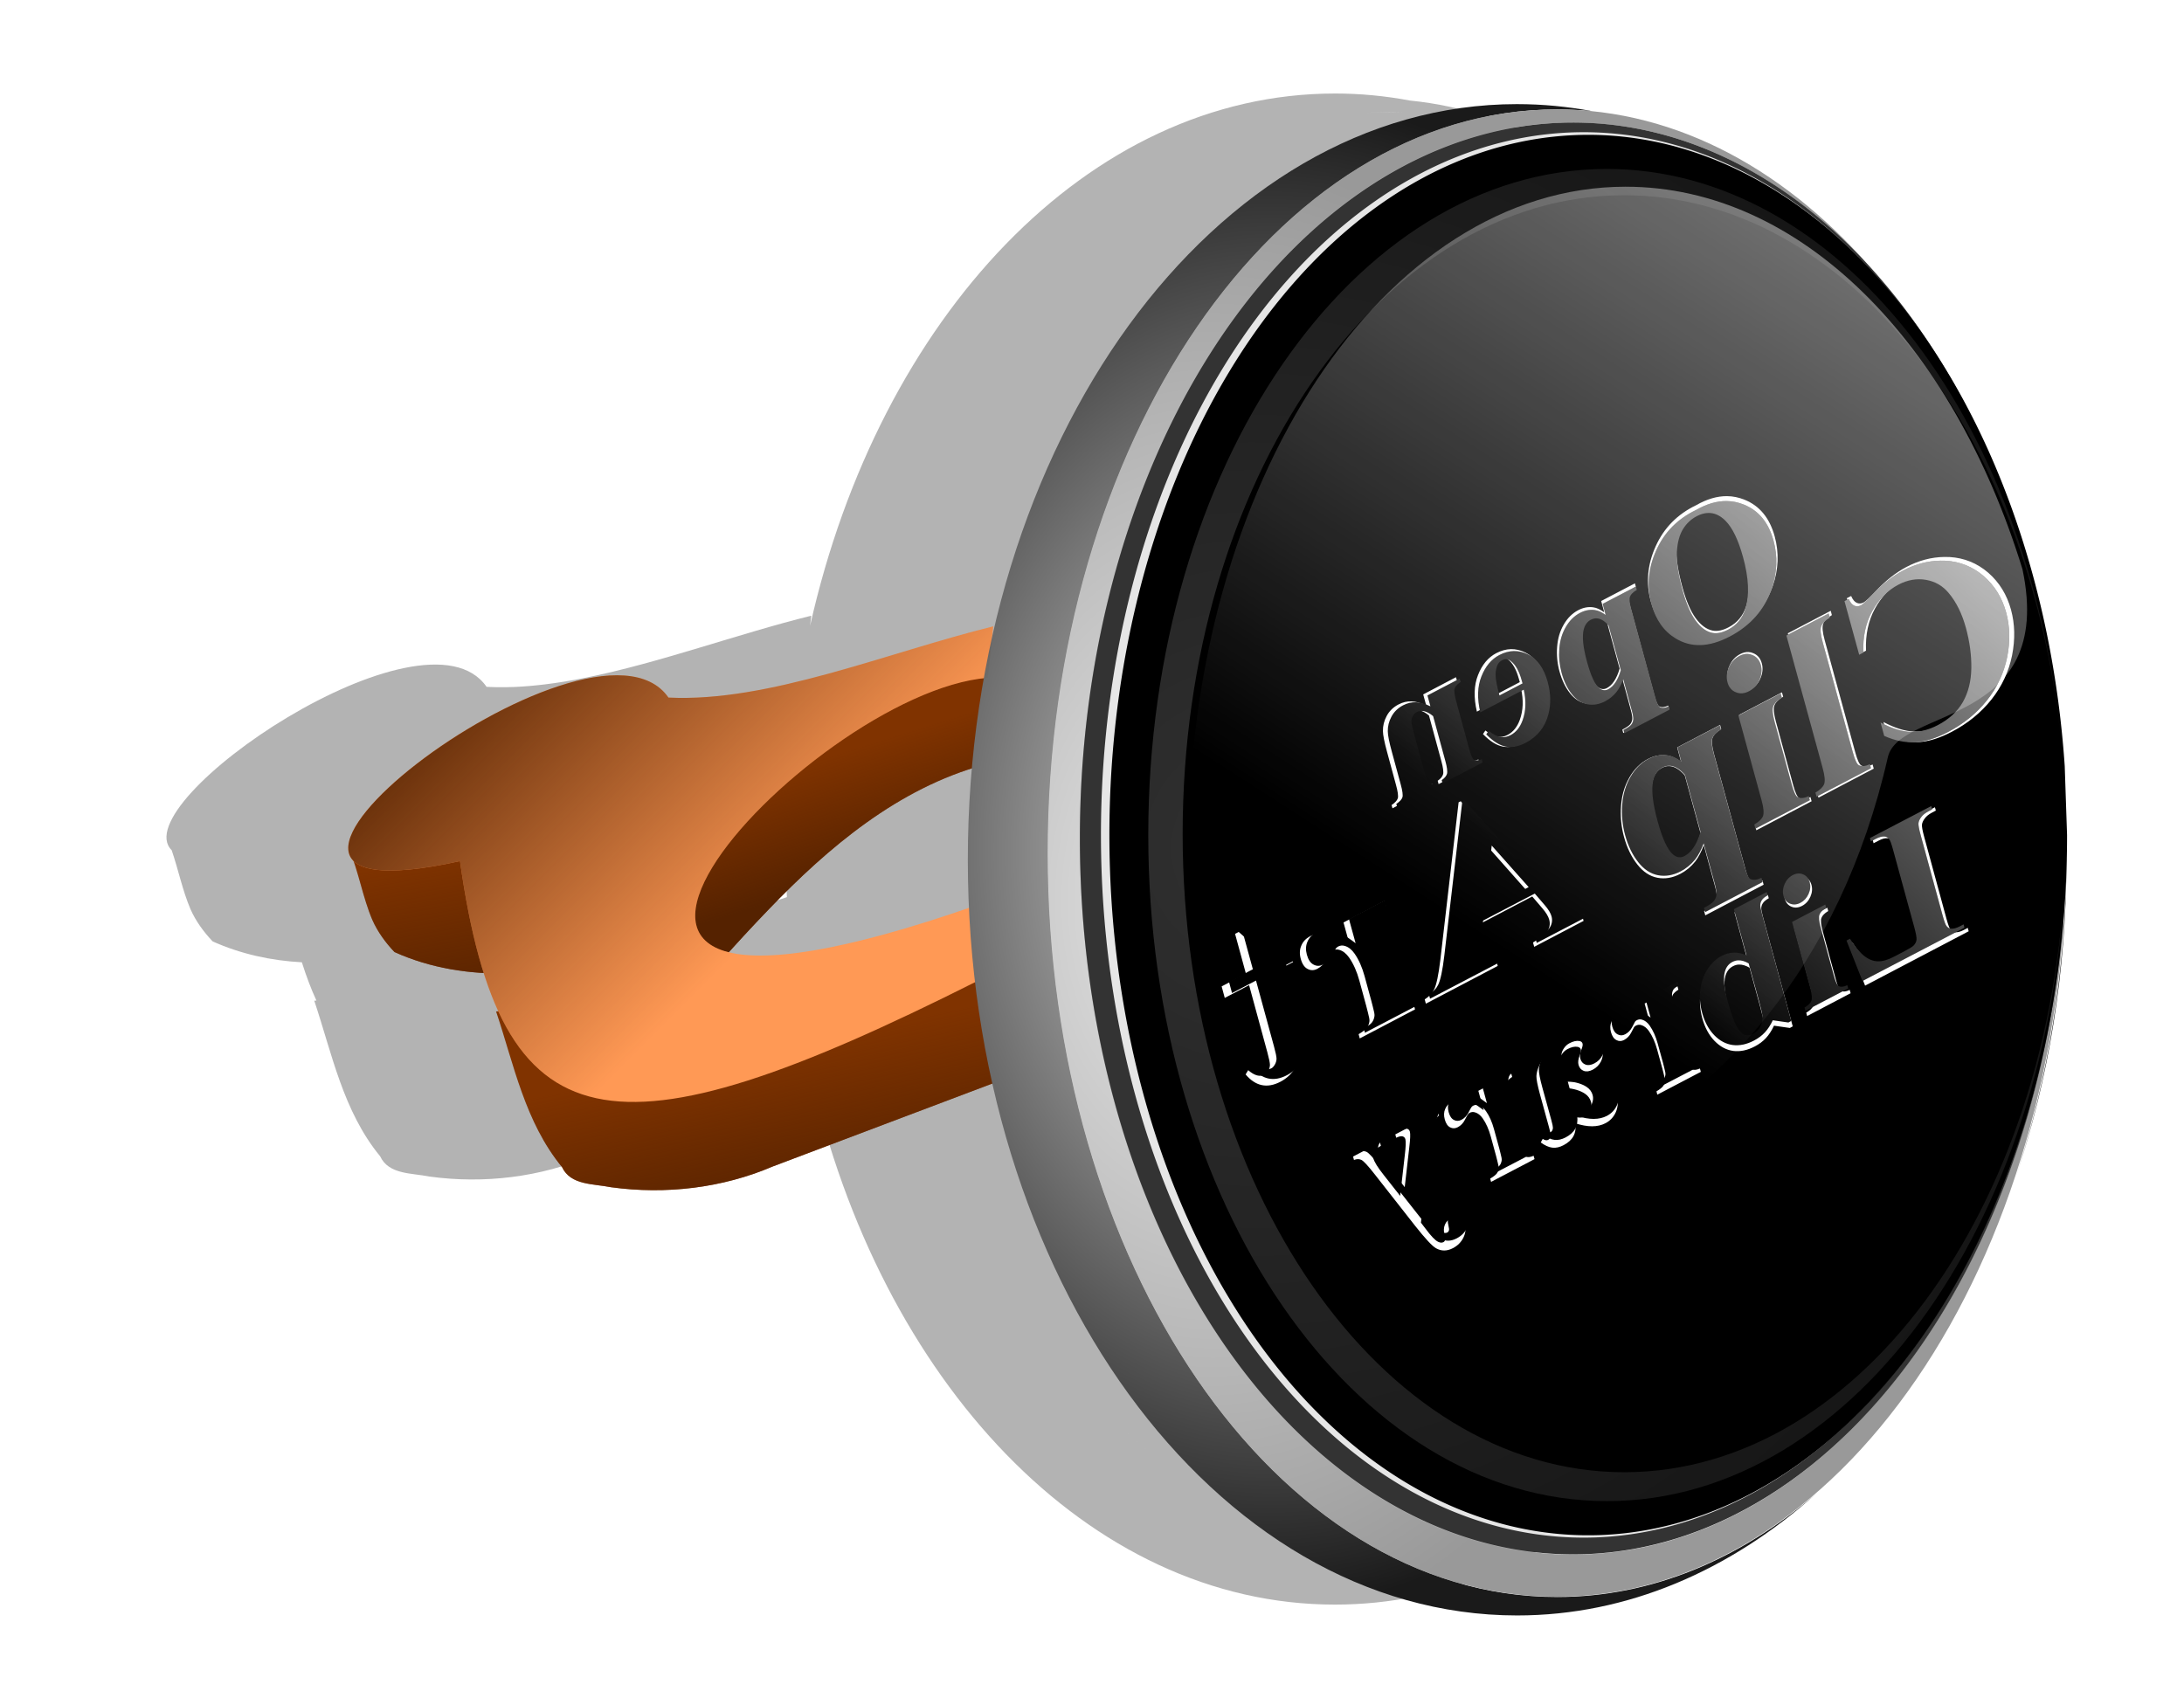 <?xml version="1.0" encoding="UTF-8"?>
<svg version="1.1" viewBox="0 0 900 700" xmlns="http://www.w3.org/2000/svg">
<defs>
<filter id="o">
<feGaussianBlur stdDeviation="2.457"/>
</filter>
<filter id="n">
<feGaussianBlur stdDeviation="2.386"/>
</filter>
<filter id="m">
<feGaussianBlur stdDeviation="0.819"/>
</filter>
<filter id="l">
<feGaussianBlur stdDeviation="3.214"/>
</filter>
<filter id="j">
<feGaussianBlur stdDeviation="12.282"/>
</filter>
<radialGradient id="c" cx="420.03" cy="355.97" r="192.44" gradientTransform="matrix(1 0 0 1.48 0 -164.94)" gradientUnits="userSpaceOnUse">
<stop stop-color="#e8e8e8" offset="0"/>
<stop stop-color="#999" offset="1"/>
</radialGradient>
<radialGradient id="b" cx="630.47" cy="320.52" r="103.42" gradientTransform="matrix(5.451 -.48 .502 5.695 -3161.7 -1180.8)" gradientUnits="userSpaceOnUse">
<stop stop-color="#fff" offset="0"/>
<stop stop-color="#fff" stop-opacity="0" offset="1"/>
</radialGradient>
<linearGradient id="i" x1="875.71" x2="554.29" y1="-102.86" y2="405.71" gradientUnits="userSpaceOnUse">
<stop stop-color="#fff" offset="0"/>
<stop stop-color="#fff" stop-opacity="0" offset="1"/>
</linearGradient>
<linearGradient id="h" x1="177.79" x2="291.93" y1="216.14" y2="329.27" gradientTransform="matrix(1.09 0 0 1.076 41.962 -17.925)" gradientUnits="userSpaceOnUse">
<stop stop-color="#520" offset="0"/>
<stop stop-color="#520" stop-opacity="0" offset="1"/>
</linearGradient>
<radialGradient id="a" cx="442.02" cy="343.89" r="207.59" gradientTransform="matrix(1.09 0 0 1.5 41.962 -164.64)" gradientUnits="userSpaceOnUse">
<stop stop-color="#ddd" offset="0"/>
<stop stop-color="#1a1a1a" offset="1"/>
</radialGradient>
<linearGradient id="g" x1="124.25" x2="114.15" y1="405.04" y2="346.45" gradientTransform="matrix(1.09 0 0 1.076 41.962 -17.925)" gradientUnits="userSpaceOnUse">
<stop stop-color="#520" offset="0"/>
<stop stop-color="#520" stop-opacity="0" offset="1"/>
</linearGradient>
<linearGradient id="f" x1="251.53" x2="238.4" y1="482.82" y2="421.2" gradientTransform="matrix(1.09 0 0 1.076 41.962 -17.925)" gradientUnits="userSpaceOnUse">
<stop stop-color="#520" offset="0"/>
<stop stop-color="#520" stop-opacity="0" offset="1"/>
</linearGradient>
<linearGradient id="e" x1="283.85" x2="269.71" y1="352.51" y2="308.06" gradientTransform="matrix(1.09 0 0 1.076 41.962 -17.925)" gradientUnits="userSpaceOnUse">
<stop stop-color="#520" offset="0"/>
<stop stop-color="#520" stop-opacity="0" offset="1"/>
</linearGradient>
<filter id="k">
<feGaussianBlur stdDeviation="1.879"/>
</filter>
<linearGradient id="d" x1="887.92" x2="644.48" y1="95.929" y2="372.71" gradientUnits="userSpaceOnUse">
<stop stop-color="#fff" offset="0"/>
<stop stop-color="#fff" stop-opacity="0" offset="1"/>
</linearGradient>
</defs>
<path transform="matrix(1.09 0 0 1.076 41.962 -17.925)" d="m466.19 52.481c-93.282 0-172.23 85.777-198.41 203.84l0.406-3.812c-27.68 6.913-57.409 18.107-85.594 23.812-1.281 0.259-2.569 0.514-3.844 0.75-2.549 0.471-5.076 0.884-7.594 1.25-1.259 0.183-2.5 0.346-3.75 0.5-3.751 0.462-7.465 0.802-11.125 0.969-1.22 0.056-2.448 0.075-3.656 0.094-2.417 0.038-4.789-6e-3 -7.156-0.125-23.379-34.244-137.32 44.305-119.06 62.562 2.548 7.49 4.049 15.318 7.125 22.625 2.009 4.576 4.959 8.684 8.375 12.312 10.591 4.828 22.115 7.377 33.719 8 1.663 5.322 3.485 10.22 5.5 14.656l-0.812 0.062c6.737 20.369 10.875 42.281 24.906 59.594 3.257 7.047 11.837 6.361 18.562 7.75 20.602 2.876 42.047 0.299 61.031-7.938l83.031-31.781c26.208 117.98 105.1 203.69 198.34 203.69 41.67 0 80.454-17.127 112.97-46.594 32.638-28.582 59.11-71.011 75.656-121.84 12.167-36.812 18.969-77.778 18.969-120.97l-0.031-0.5c3e-3 -0.676 0.031-1.354 0.031-2.031l-0.031-1.156c-4e-3 0.396-0.026 0.792-0.031 1.188 0.032-1.853 0.056-3.7 0.062-5.562v-0.281c9.4e-4 -0.356 0-0.706 0-1.062l-0.906-26.406c-2e-3 -0.031 2e-3 -0.062 0-0.094-0.141-2.111-0.295-4.217-0.469-6.312-3e-3 -0.042 3e-3 -0.083 0-0.125-0.173-2.083-0.357-4.152-0.562-6.219-5e-3 -0.053-0.026-0.103-0.031-0.156-0.205-2.056-0.421-4.116-0.656-6.156-7e-3 -0.063-0.024-0.124-0.031-0.188-0.235-2.029-0.484-4.051-0.75-6.062-0.01-0.073-0.022-0.146-0.031-0.219-0.267-2.011-0.547-4.007-0.844-6-0.011-0.073-0.02-0.146-0.031-0.219-0.02-0.136-0.042-0.27-0.062-0.406-0.601-3.999-1.25-7.949-1.969-11.875-0.354-1.932-0.712-3.837-1.094-5.75-0.019-0.094-0.044-0.187-0.062-0.281-0.222-1.108-0.457-2.211-0.688-3.312-0.188-0.895-0.369-1.796-0.562-2.688-0.407-1.87-0.817-3.743-1.25-5.594-0.027-0.116-0.067-0.228-0.094-0.344-0.435-1.849-0.883-3.671-1.344-5.5-0.029-0.115-0.065-0.228-0.094-0.344-0.277-1.097-0.557-2.192-0.844-3.281-0.222-0.843-0.429-1.693-0.656-2.531-0.483-1.783-0.992-3.549-1.5-5.312-1.133-3.933-2.341-7.826-3.594-11.656-1.158-3.539-2.336-7.021-3.594-10.469-0.717-1.966-1.47-3.908-2.219-5.844-0.62-1.605-1.233-3.198-1.875-4.781-0.069-0.169-0.15-0.331-0.219-0.5-0.598-1.467-1.197-2.927-1.812-4.375-0.119-0.28-0.224-0.564-0.344-0.844-0.657-1.533-1.354-3.051-2.031-4.562-0.084-0.188-0.165-0.375-0.25-0.562-0.218-0.484-0.436-0.956-0.656-1.438-0.029-0.064-0.065-0.123-0.094-0.188-0.435-0.95-0.839-1.903-1.281-2.844-0.09-0.19-0.191-0.373-0.281-0.562-0.064-0.135-0.123-0.271-0.188-0.406-10.58-22.533-23.375-42.601-37.906-59.5-30.066-36.294-67.59-59.311-108.41-63.406-9.271-1.768-18.715-2.688-28.312-2.688zm21.219 7.062c1.494 0 2.983 0.042 4.469 0.094 2.859 0.099 5.704 0.306 8.531 0.594-2.831-0.289-5.669-0.494-8.531-0.594-1.49-0.052-2.971-0.062-4.469-0.062-3.217 0-6.417 0.107-9.594 0.344 3.177-0.237 6.377-0.375 9.594-0.375zm14.094 0.812c1.044 0.115 2.085 0.234 3.125 0.375-1.039-0.141-2.082-0.26-3.125-0.375zm4.406 0.562c1.005 0.146 2 0.299 3 0.469-0.998-0.169-1.998-0.323-3-0.469zm-42.25 0.844c-4.664 0.872-9.263 2.005-13.812 3.375 4.55-1.37 9.149-2.502 13.812-3.375zm-22.844 6.438c-2.978 1.127-5.926 2.352-8.844 3.688 2.918-1.336 5.866-2.56 8.844-3.688zm99.188 2.469c1 0.433 2.007 0.856 3 1.312-0.991-0.456-2.002-0.881-3-1.312zm11.969 5.844c1.135 0.617 2.282 1.226 3.406 1.875-1.13-0.652-2.266-1.255-3.406-1.875zm3.531 1.969c1.308 0.757 2.612 1.545 3.906 2.344-1.295-0.799-2.597-1.587-3.906-2.344zm16.875 11.25c0.781 0.59 1.569 1.176 2.344 1.781-0.775-0.606-1.562-1.191-2.344-1.781zm10.438 8.5c0.9 0.791 1.797 1.594 2.688 2.406-0.893-0.815-1.785-1.613-2.688-2.406zm-322.72 208.69c-0.991 11.469-1.5 23.128-1.5 34.969 0 6.18 0.132 12.322 0.406 18.406-47.703 16.682-76.124 20.681-90.75 17 4.946-5.511 9.921-10.984 15.031-16.344 21.593-22.774 46.507-44.278 76.812-54.031zm413.56 35.875c-0.029 1.313-0.053 2.63-0.094 3.938 0.041-1.31 0.065-2.623 0.094-3.938zm-2.188 34.031c-0.198 1.852-0.402 3.692-0.625 5.531 0.223-1.836 0.427-3.683 0.625-5.531zm-1.625 13.25c-0.225 1.587-0.475 3.173-0.719 4.75 0.244-1.582 0.493-3.158 0.719-4.75zm-1.031 6.781c-0.233 1.46-0.47 2.924-0.719 4.375 0.25-1.456 0.485-2.91 0.719-4.375zm-4.062 28.875c-0.253 1.181-0.518 2.357-0.781 3.531 0.263-1.173 0.528-2.351 0.781-3.531zm-15.844 44.938c-0.599 1.529-1.194 3.052-1.812 4.562 0.617-1.506 1.215-3.038 1.812-4.562zm-2.312 5.812c-0.669 1.614-1.34 3.221-2.031 4.812 0.693-1.596 1.36-3.194 2.031-4.812zm-5 11.406c-0.728 1.576-1.469 3.135-2.219 4.688-0.648 1.34-1.305 2.678-1.969 4 0.664-1.324 1.32-2.658 1.969-4 0.751-1.554 1.49-3.11 2.219-4.688zm-10.656 20.844c-0.746 1.325-1.518 2.634-2.281 3.938 0.762-1.302 1.536-2.614 2.281-3.938zm-35.656 48.75c-1.218 1.274-2.448 2.518-3.688 3.75-1.237 1.23-2.492 2.438-3.75 3.625-1.261 1.19-2.531 2.354-3.812 3.5-1.283 1.147-2.572 2.273-3.875 3.375-1.303 1.103-2.615 2.193-3.938 3.25-1.099 0.879-2.2 1.747-3.312 2.594 1.117-0.85 2.209-1.711 3.312-2.594 1.32-1.056 2.637-2.149 3.938-3.25s2.594-2.23 3.875-3.375 2.552-2.311 3.812-3.5 2.511-2.393 3.75-3.625 2.47-2.475 3.688-3.75zm-212.09 3.75c4.958 4.929 10.093 9.528 15.375 13.75-5.287-4.226-10.412-8.816-15.375-13.75zm185 19.812c-0.827 0.586-1.666 1.15-2.5 1.719 0.836-0.571 1.671-1.131 2.5-1.719zm-157.5 2.812c4.128 2.747 8.343 5.287 12.625 7.594-4.282-2.307-8.497-4.847-12.625-7.594zm145.03 5.188c-1.413 0.82-2.82 1.636-4.25 2.406 1.427-0.769 2.839-1.588 4.25-2.406zm-128.09 4.625c2.887 1.438 5.802 2.768 8.75 4-2.948-1.232-5.863-2.563-8.75-4zm119.53 0c-1.44 0.717-2.888 1.396-4.344 2.062-1.458 0.667-2.933 1.322-4.406 1.938-1.05 0.439-2.099 0.869-3.156 1.281 1.058-0.412 2.106-0.842 3.156-1.281 1.474-0.616 2.947-1.27 4.406-1.938 1.459-0.668 2.9-1.344 4.344-2.062zm-106.34 5.781c2.978 1.127 5.998 2.149 9.031 3.062-3.033-0.913-6.054-1.935-9.031-3.062zm88.688 1.594c-0.839 0.285-1.688 0.544-2.531 0.812 0.843-0.268 1.692-0.528 2.531-0.812zm-9.125 2.75c-1.302 0.342-2.626 0.667-3.938 0.969 1.321-0.304 2.626-0.624 3.938-0.969zm-52.031 2.875c3.133 0.468 6.292 0.826 9.469 1.062-3.177-0.237-6.336-0.594-9.469-1.062zm41.438 14.469c-1.175 0.258-2.349 0.492-3.531 0.719 1.176-0.225 2.362-0.462 3.531-0.719zm-9.781 1.75c-0.992 0.142-1.973 0.287-2.969 0.406 0.997-0.119 1.976-0.265 2.969-0.406zm-4.594 0.594c-1.357 0.145-2.729 0.272-4.094 0.375 1.369-0.103 2.733-0.23 4.094-0.375zm-4.156 0.375c-1.643 0.124-3.284 0.219-4.938 0.281-1.653 0.062-3.305 0.094-4.969 0.094 1.661 0 3.318-0.032 4.969-0.094 1.651-0.062 3.298-0.158 4.938-0.281z" fill="#b3b3b3" filter="url(#j)"/>
<path d="m401.59 271.74c2.287 3.959 5.263 7.762 7.118 11.82-1.088 10.554-2.175 21.109-3.263 31.663-35.309 9.668-64.01 33.901-88.726 59.628-6.922 7.166-13.643 14.516-20.32 21.904l-47.914-43.483c46.996-27.539 93.993-55.079 140.99-82.618 4.039 0.362 8.078 0.725 12.116 1.087z" fill="#803300"/>
<path d="m143.85 350.01c4.021 9.447 5.566 19.708 9.591 29.144 2.191 4.925 5.409 9.347 9.134 13.253 14.775 6.647 31.192 9.287 47.363 8.697-7.71-25.546-15.421-51.093-23.131-76.639-14.319 8.515-28.638 17.031-42.958 25.546z" fill="#803300"/>
<path d="m204.43 416.87c7.346 21.921 11.857 45.506 27.156 64.138 3.551 7.583 12.905 6.824 20.238 8.319 22.465 3.095 45.847 0.331 66.547-8.533l103.05-38.921c-8.803-6.811-7.904-18.801-8.744-28.488-1.338-4.615 2.442-15.697-5.826-12.978-67.474 5.488-134.95 10.975-202.42 16.463z" fill="#803300"/>
<path d="m401.59 271.74c2.287 3.959 5.263 7.762 7.118 11.82-1.088 10.554-2.175 21.109-3.263 31.663-35.309 9.668-64.01 33.901-88.726 59.628-6.922 7.166-13.643 14.516-20.32 21.904l-47.914-43.483c46.996-27.539 93.993-55.079 140.99-82.618 4.039 0.362 8.078 0.725 12.116 1.087z" fill="url(#e)"/>
<path d="m204.43 416.87c7.346 21.921 11.857 45.506 27.156 64.138 3.551 7.583 12.905 6.824 20.238 8.319 22.465 3.095 45.847 0.331 66.547-8.533l103.05-38.921c-8.803-6.811-7.904-18.801-8.744-28.488-1.338-4.615 2.442-15.697-5.826-12.978-67.474 5.488-134.95 10.975-202.42 16.463z" fill="url(#f)"/>
<path d="m143.85 350.01c4.021 9.447 5.566 19.708 9.591 29.144 2.191 4.925 5.409 9.347 9.134 13.253 14.775 6.647 31.192 9.287 47.363 8.697-7.71-25.546-15.421-51.093-23.131-76.639-14.319 8.515-28.638 17.031-42.958 25.546z" fill="url(#g)"/>
<path d="m275.47 287.51c-31.718-45.851-216.28 96.193-85.915 67.399 16.682 118.57 61.989 125.54 213.14 49.462l-1.101-30.982c-220.95 77.069-69.074-88.089 5.507-94.033l2.2-21.2c-43.902 10.821-92.534 31.396-133.83 29.351z" fill="#f95"/>
<path d="m625.19 42.912c-125.01 0-226.36 139.44-226.36 311.45s101.35 311.45 226.36 311.45c45.437 0 87.728-18.432 123.18-50.142-31.256 27.01-67.71 42.542-106.66 42.542-115.89 0-209.83-137.26-209.83-306.57s93.948-306.54 209.83-306.54c4.816 0 9.605 0.237 14.346 0.706-10.109-1.903-20.407-2.892-30.872-2.892zm226.33 310.91c-0.224 46.812-7.592 91.129-20.65 130.72 13.267-39.615 20.684-83.701 20.684-130.18l-0.034-0.538zm-20.65 130.72c-0.673 2.041-1.376 4.071-2.079 6.087 0.713-2.014 1.396-4.049 2.079-6.087z" fill="url(#a)"/>
<path transform="matrix(1.09 0 0 1.076 41.962 -17.925)" d="m550.03 58.562c-106.28 0-192.44 127.52-192.44 284.84 0 157.33 86.159 284.88 192.44 284.88s192.44-127.55 192.44-284.88l-0.03-1.15c-1.594 149.44-84.409 269.88-186.34 269.88-102.93 0-186.38-122.78-186.38-274.25s83.444-274.28 186.38-274.28c43.422 0 83.624 21.961 115.5 59.031-33.28-40.167-75.68-64.068-121.57-64.068z" fill="url(#c)" filter="url(#n)"/>
<path transform="matrix(2.032 0 0 1.141 -683.91 -20.916)" d="m755.59 321.19a100.01 258.6 0 1 1-0.486-25.452" fill="#333" filter="url(#o)"/>
<path transform="matrix(1.989 0 0 1.12 -651.34 -15.629)" d="m755.59 321.19a100.01 258.6 0 1 1-0.486-25.452" fill="#e6e6e6" filter="url(#m)"/>
<path transform="matrix(1.973 0 0 1.116 -638.97 -14.284)" d="m755.59 321.19a100.01 258.6 0 1 1-0.486-25.452"/>
<path d="m275.47 287.51c-31.718-45.851-216.28 96.193-85.915 67.399 16.682 118.57 61.989 125.54 213.14 49.462l-1.101-30.982c-220.95 77.069-69.074-88.089 5.507-94.033l2.2-21.2c-43.902 10.821-92.534 31.396-133.83 29.351z" fill="url(#h)"/>
<path transform="matrix(1.09 0 0 1.076 41.962 -17.925)" d="m569.03 81.375c-95.775 0-173.41 114.25-173.41 255.16s77.632 255.12 173.41 255.12c94.456 0 171.28-111.12 173.38-249.34-2.29 132.14-76.1 238.27-166.85 238.27-92.18 0-166.94-109.52-166.94-244.59s74.754-244.56 166.94-244.56c83.139 0 153.15 89.514 165.12 208.88-12.13-125.05-85.03-218.94-171.65-218.94z" fill="url(#b)" filter="url(#l)" opacity=".434"/>
<path d="m711.71 204.49c-4.086-0.042-8.337 1.204-12.719 3.719-7.742 3.719-13.288 9.348-16.688 16.906-3.423 7.571-4.099 15.16-2.031 22.75 1.767 6.484 5.088 11.26 10 14.312 6.509 4.053 14.089 3.81 22.719-0.719 8.653-4.542 14.501-11.191 17.531-19.906 2.393-6.887 2.655-13.708 0.812-20.469-2.068-7.59-6.214-12.617-12.438-15.125-2.345-0.945-4.736-1.444-7.188-1.469zm-7.688 5c2.56-0.064 4.941 1.018 7.188 3.25 2.936 2.941 5.407 8.067 7.406 15.406 2.377 8.721 2.716 15.939 0.969 21.625-1.215 3.97-3.633 6.883-7.25 8.781-2.435 1.278-4.651 1.744-6.625 1.344-2.519-0.517-4.851-2.246-6.969-5.156-2.124-2.936-3.952-7.226-5.5-12.906-1.842-6.761-2.615-12.131-2.344-16.094 0.264-3.988 1.126-7.15 2.594-9.5 1.444-2.338 3.362-4.153 5.75-5.406 1.649-0.865 3.245-1.305 4.781-1.344zm97.156 20.062c-5.265 0.076-10.455 1.444-15.562 4.125-4.303 2.258-8.568 5.631-12.812 10.125-2.454 2.604-4.06 4.105-4.812 4.5-0.963 0.505-1.889 0.56-2.781 0.188-0.931-0.389-1.72-1.323-2.375-2.844l-1.781 0.906 6.156 22.562 1.75-0.938c-0.28-6.581 0.962-12.376 3.719-17.406 2.757-5.03 6.426-8.756 11-11.156 3.822-2.006 7.643-2.661 11.469-2 3.826 0.661 6.997 2.499 9.5 5.5 3.212 3.835 5.606 8.707 7.219 14.625 1.586 5.822 2.358 11.475 2.281 17-0.085 5.493-1.285 10.27-3.562 14.281-2.286 3.979-5.774 7.193-10.469 9.656-3.852 2.021-7.603 2.961-11.281 2.844-3.708-0.102-7.943-1.419-12.688-3.938l1.531 5.625c4.468 2.006 8.798 2.887 13 2.656 4.163-0.247 8.723-1.675 13.688-4.281 6.53-3.427 11.985-7.861 16.312-13.312 4.297-5.436 7.121-11.489 8.469-18.156 1.317-6.651 1.166-12.927-0.438-18.812-1.691-6.206-4.819-11.279-9.375-15.25-4.586-3.955-9.894-6.114-15.906-6.469-0.755-0.042-1.498-0.042-2.25-0.031zm-127.44 10.875-13.906 7.281 1.25 4.656c-1.652-1.202-3.169-1.891-4.594-2.062-2.048-0.275-4.092 0.12-6.125 1.188-2.435 1.278-4.428 3.261-5.969 5.938-1.564 2.688-2.466 5.751-2.719 9.188-0.26 3.411 0.065 6.776 0.969 10.094 0.973 3.569 2.386 6.543 4.281 8.938 1.865 2.382 4.05 3.803 6.531 4.281 2.451 0.466 4.931 0.034 7.438-1.281 1.821-0.955 3.399-2.252 4.75-3.938 1.004-1.274 1.944-3.047 2.812-5.312l3.562 13.125c0.493 1.81 0.707 3.085 0.625 3.875-0.106 0.802-0.39 1.526-0.875 2.125-0.485 0.599-1.564 1.319-3.219 2.188l0.375 1.406 18.906-9.938-0.375-1.375c-1.48 0.719-2.69 0.832-3.625 0.375-0.63-0.33-1.28-1.681-1.938-4.094l-10.125-37.219c-0.678-2.488-0.859-4.223-0.5-5.188 0.352-0.989 1.311-1.924 2.844-2.844l-0.375-1.406zm80.688 11.312-17.688 9.281 15.188 55.75c0.863 3.167 1.073 5.397 0.625 6.656-0.457 1.227-1.675 2.439-3.656 3.625l0.469 1.719 22.781-11.969-0.469-1.719c-1.883 0.915-3.426 1.051-4.625 0.438-0.802-0.42-1.637-2.208-2.5-5.375l-12.656-46.438c-0.854-3.135-1.05-5.335-0.594-6.562 0.448-1.259 1.643-2.455 3.594-3.625l-0.469-1.781zm-97.719 2.062c1.819-0.168 3.691 0.822 5.594 2.969l5.125 18.812c-1.198 4.133-2.964 6.815-5.281 8.031-1.277 0.67-2.532 0.498-3.75-0.5-1.805-1.466-3.509-5.162-5.125-11.094-1.657-6.082-2.113-10.587-1.375-13.531 0.494-1.954 1.487-3.331 3-4.125 0.597-0.313 1.206-0.506 1.812-0.562zm-34.094 13.75c-1.994 0.048-4.022 0.602-6.031 1.656-3.357 1.762-5.842 4.769-7.5 9-1.688 4.218-1.848 9.239-0.469 15.094l18.188-9.531c1.061 4.787 0.888 9.075-0.5 12.906-1.063 2.942-2.738 5.015-5.031 6.219-1.419 0.745-2.803 1.003-4.188 0.781-1.391-0.247-3.049-1.102-4.969-2.594l-1 1.469c2.858 2.953 5.598 4.664 8.219 5.156 2.614 0.467 5.358-0.061 8.219-1.562 4.918-2.581 8.097-6.526 9.531-11.875 1.15-4.309 1.058-8.887-0.25-13.688-1.603-5.881-4.357-9.751-8.281-11.656-1.977-0.959-3.944-1.423-5.938-1.375zm97.938 1.188c-1.137-0.06-2.296 0.243-3.5 0.875-1.956 1.027-3.422 2.63-4.375 4.812-0.962 2.15-1.152 4.234-0.594 6.281 0.558 2.047 1.724 3.443 3.5 4.156 1.746 0.729 3.574 0.573 5.5-0.438 1.926-1.011 3.351-2.569 4.312-4.719 0.962-2.15 1.183-4.265 0.625-6.312-0.558-2.047-1.722-3.427-3.469-4.156-0.658-0.285-1.318-0.464-2-0.5zm-101.41 2.219c0.745-0.048 1.482 0.205 2.188 0.75 2.005 1.505 3.532 4.229 4.594 8.125l0.375 1.312-9.656 5.062c-1.103-4.046-1.64-6.956-1.625-8.688-9e-3 -1.719 0.306-3.199 0.969-4.438 0.373-0.713 0.985-1.284 1.812-1.719 0.461-0.242 0.897-0.378 1.344-0.406zm-19.156 8.156-13.5 7.094 1.25 4.562c-2.236-1.067-4.262-1.627-6.062-1.688-1.807-0.086-3.609 0.338-5.406 1.281-2.151 1.129-3.774 2.724-4.844 4.75-1.076 2.001-1.572 4.054-1.531 6.188 0.012 1.631 0.578 4.491 1.688 8.562l3.719 13.719c0.74 2.714 0.983 4.523 0.719 5.438-0.295 0.902-1.145 1.836-2.562 2.781l0.375 1.344 16.75-8.812-0.344-1.344c-1.301 0.482-2.359 0.395-3.156-0.25-0.549-0.43-1.166-1.887-1.844-4.375l-4.281-15.688c-0.788-2.89-1.164-4.759-1.156-5.625 7e-3 -0.866 0.214-1.637 0.625-2.312 0.38-0.688 0.885-1.177 1.5-1.5 2.033-1.067 4.346-0.517 6.938 1.656l5.125 18.875c0.719 2.639 0.945 4.436 0.688 5.375-0.281 0.952-1.014 1.823-2.219 2.656l0.375 1.375 16.781-8.812-0.375-1.344c-1.436 0.581-2.565 0.619-3.375 0.125-0.553-0.342-1.198-1.879-1.938-4.594l-5.406-19.906c-0.726-2.664-0.951-4.442-0.656-5.344 0.271-0.889 1.12-1.811 2.531-2.781l-0.406-1.406zm134.34 6.25-17.688 9.281 9.688 35.562c0.863 3.167 1.073 5.397 0.625 6.656-0.457 1.227-1.675 2.408-3.656 3.594l0.469 1.75 22.781-11.969-0.469-1.719c-1.883 0.915-3.426 1.051-4.625 0.438-0.802-0.42-1.637-2.208-2.5-5.375l-7.125-26.188c-0.863-3.167-1.082-5.367-0.625-6.594 0.448-1.259 1.674-2.486 3.625-3.656l-0.5-1.781zm-25.5 13.406-17.688 9.281 1.594 5.906c-2.102-1.529-4.061-2.407-5.875-2.625-2.606-0.351-5.193 0.142-7.781 1.5-3.099 1.627-5.633 4.157-7.594 7.562-1.991 3.422-3.147 7.314-3.469 11.688-0.33 4.341 0.068 8.621 1.219 12.844 1.238 4.542 3.087 8.327 5.5 11.375 2.374 3.032 5.123 4.859 8.281 5.469 3.12 0.593 6.279 0.049 9.469-1.625 2.317-1.216 4.343-2.886 6.062-5.031 1.278-1.621 2.457-3.866 3.562-6.75l4.562 16.688c0.628 2.303 0.886 3.963 0.781 4.969-0.134 1.021-0.507 1.893-1.125 2.656-0.618 0.763-1.987 1.707-4.094 2.812l0.5 1.781 24.031-12.625-0.469-1.781c-1.883 0.915-3.435 1.082-4.625 0.5-0.802-0.42-1.601-2.179-2.438-5.25l-12.906-47.344c-0.863-3.167-1.082-5.367-0.625-6.594 0.448-1.259 1.643-2.486 3.594-3.656l-0.469-1.75zm-21.656 17c2.315-0.214 4.672 1.048 7.094 3.781l6.531 23.938c-1.524 5.261-3.77 8.671-6.719 10.219-1.625 0.853-3.2 0.646-4.75-0.625-2.297-1.866-4.474-6.576-6.531-14.125-2.109-7.741-2.689-13.472-1.75-17.219 0.629-2.487 1.887-4.239 3.812-5.25 0.76-0.399 1.541-0.647 2.312-0.719zm-85.219 14.469-0.875 0.438-7.531 64.938c-0.729 6.16-1.597 10.259-2.594 12.281-0.753 1.529-2.022 2.861-3.844 4l0.469 1.781 29.625-15.562-0.5-1.75-1.219 0.625c-2.377 1.248-4.127 1.792-5.281 1.594-0.801-0.164-1.332-0.728-1.594-1.688-0.157-0.576-0.234-1.235-0.219-1.938-0.018-0.319 0.108-1.759 0.375-4.312l1.031-9.812 21.625-11.344 4.281 5c1.418 1.669 2.344 3.187 2.719 4.562 0.497 1.823 0.149 3.535-1 5.125-0.673 0.938-2.568 2.351-5.688 4.281l0.5 1.781 20.344-10.688-0.469-1.781c-2.292 0.801-4.377 0.794-6.219-0.031-1.85-0.857-4.479-3.225-7.906-7.094l-36.031-40.406zm195.41 2.469-25.656 13.438 0.375 1.406 2.094-1.094c1.395-0.732 2.599-1.05 3.594-0.969 0.711 0.029 1.35 0.363 1.938 1.031 0.424 0.467 0.989 1.999 1.688 4.562l8.875 32.562c0.712 2.614 1.023 4.372 0.938 5.25-0.092 0.853-0.487 1.651-1.219 2.438-0.529 0.536-1.949 1.403-4.219 2.594l-4 2.094c-2.553 1.34-4.819 1.999-6.781 1.938-1.962-0.062-3.834-0.803-5.625-2.219-1.815-1.403-3.824-3.843-6.031-7.281l-1.438 0.781 6.688 17 42.688-22.406-0.375-1.406-1.594 0.844c-1.395 0.732-2.599 1.05-3.594 0.969-0.711-0.029-1.342-0.382-1.906-1.062-0.424-0.467-0.989-1.968-1.688-4.531l-9.156-33.656c-0.712-2.614-1.02-4.304-0.938-5.094 0.082-0.79 0.451-1.632 1.125-2.531 0.643-0.912 1.652-1.73 3-2.438l1.594-0.844-0.375-1.375zm-183.97 16.594 15.469 17.469-18.5 9.719 3.031-27.188zm128.25 11.75c-0.723 0.049-1.462 0.259-2.219 0.656-1.537 0.807-2.689 2.067-3.438 3.781-0.756 1.689-0.907 3.36-0.469 4.969 0.438 1.609 1.354 2.69 2.75 3.25 1.372 0.573 2.831 0.45 4.344-0.344 1.513-0.794 2.651-2.029 3.406-3.719 0.756-1.689 0.907-3.329 0.469-4.938-0.438-1.609-1.347-2.709-2.719-3.281-0.689-0.299-1.402-0.424-2.125-0.375zm-13.125 7.781-13.75 7.219 5.281 19.406c-3.625-1.602-7.096-1.518-10.406 0.219-2.27 1.191-4.224 3.013-5.844 5.5-1.626 2.462-2.64 5.322-3.062 8.531-0.423 3.209-0.181 6.519 0.75 9.938 1.048 3.845 2.733 6.959 5.031 9.344 2.298 2.385 4.886 3.763 7.75 4.156 2.857 0.368 5.809-0.249 8.906-1.875 1.797-0.943 3.332-2.102 4.562-3.438 1.231-1.335 2.335-3.029 3.312-5.094l6.531 0.938 1.188-0.656-12.188-44.812c-0.555-2.036-0.817-3.342-0.781-3.906 0.045-0.828 0.288-1.525 0.719-2.125 0.401-0.612 1.183-1.286 2.375-1.969l-0.375-1.375zm-157.62 2.312-17.25 9.062 2.781 10.156c-4.062-3.17-7.359-4.946-9.875-5.344-2.525-0.43-4.763-0.12-6.719 0.906-1.685 0.884-2.874 2.14-3.562 3.781-0.727 1.625-0.799 3.454-0.25 5.469 0.584 2.143 1.528 3.525 2.844 4.188 1.286 0.678 2.616 0.664 4-0.062 1.595-0.837 2.842-2.109 3.719-3.812 0.877-1.704 1.387-2.668 1.562-2.906 0.249-0.35 0.578-0.638 0.969-0.844 0.873-0.458 1.807-0.543 2.781-0.25 1.53 0.44 2.881 1.504 4.062 3.188 1.808 2.598 3.199 5.757 4.219 9.5l2.812 10.344 0.688 2.688c0.497 1.823 0.727 3.065 0.656 3.688-0.126 1.053-0.484 1.971-1.062 2.75-0.618 0.763-1.747 1.613-3.406 2.594l0.469 1.75 22.781-11.969-0.469-1.719c-1.879 0.803-3.249 0.908-4.125 0.344-0.915-0.58-1.905-2.816-2.969-6.719l-6.75-24.812c-0.697-2.559-1.049-4.264-1-5.094 0.057-1.054 0.323-1.94 0.781-2.656 0.458-0.716 1.381-1.52 2.781-2.438l-0.469-1.781zm182.12 2.969-13.906 7.281 7.625 27.938c0.678 2.488 0.821 4.23 0.469 5.219-0.359 0.964-1.318 1.912-2.875 2.844l0.375 1.375 17.906-9.406-0.375-1.375c-1.48 0.719-2.683 0.857-3.625 0.375-0.63-0.33-1.291-1.762-1.969-4.25l-5.594-20.562c-0.678-2.488-0.828-4.223-0.469-5.188 0.352-0.989 1.28-1.956 2.812-2.875l-0.375-1.375zm-242.56 10-1.5 0.781 4.469 16.406-10 5.25 1.281 4.75 10.031-5.25 7.531 27.688c0.706 2.591 1.064 4.34 1.062 5.219-0.04 0.862-0.278 1.658-0.719 2.438-0.45 0.748-0.925 1.279-1.406 1.531-1.956 1.026-4.236 0.407-6.844-1.844l-1.062 1.75c4.111 4.862 8.899 5.874 14.375 3 2.678-1.406 4.749-3.391 6.188-5.938 1.4-2.563 2.083-4.968 2.062-7.188 5e-3 -1.246-0.661-4.264-1.969-9.062l-6.594-24.219 5.5-2.906-0.438-1.656c-4.567-0.857-8.623-2.161-12.125-3.906-3.532-1.729-6.803-4.016-9.844-6.844zm206.03 13.438c1.388-0.075 2.886 0.37 4.469 1.281l4.281 15.656c0.87 3.192 1.34 5.265 1.438 6.219 0.168 1.607-0.074 3.13-0.719 4.531-0.652 1.376-1.668 2.424-3.062 3.156-1.206 0.633-2.325 0.813-3.375 0.531-1.073-0.27-2.187-1.324-3.344-3.188-1.18-1.851-2.528-5.62-4.062-11.25-1.472-5.404-1.854-9.444-1.125-12.125 0.525-1.942 1.565-3.306 3.125-4.125 0.762-0.4 1.542-0.642 2.375-0.688zm-25.219 8.969-13.531 7.094 2.156 8c-3.192-2.49-5.773-3.875-7.75-4.188-1.984-0.338-3.744-0.119-5.281 0.688-1.324 0.695-2.241 1.68-2.781 2.969-0.571 1.276-0.65 2.729-0.219 4.312 0.459 1.684 1.216 2.761 2.25 3.281 1.01 0.533 2.038 0.54 3.125-0.031 1.253-0.658 2.248-1.661 2.938-3 0.689-1.338 1.081-2.125 1.219-2.312 0.195-0.275 0.443-0.464 0.75-0.625 0.686-0.36 1.422-0.449 2.188-0.219 1.202 0.346 2.26 1.177 3.188 2.5 1.421 2.041 2.542 4.559 3.344 7.5l2.219 8.094 0.531 2.125c0.39 1.433 0.556 2.386 0.5 2.875-0.099 0.828-0.389 1.544-0.844 2.156-0.485 0.599-1.353 1.292-2.656 2.062l0.344 1.375 17.938-9.406-0.375-1.375c-1.476 0.631-2.562 0.724-3.25 0.281-0.719-0.456-1.508-2.215-2.344-5.281l-5.312-19.469c-0.548-2.011-0.788-3.348-0.75-4 0.045-0.828 0.234-1.531 0.594-2.094 0.36-0.562 1.087-1.216 2.188-1.938l-0.375-1.375zm-39.156 21.688c-0.61 0.013-1.243 0.06-1.906 0.156-2.651 0.386-5.274 1.26-7.875 2.625-3.144 1.65-5.445 3.675-6.875 6.062-1.461 2.375-2.221 4.525-2.312 6.469-0.043 1.229 0.435 3.767 1.469 7.562l3.75 13.656c0.438 1.609 0.658 2.667 0.656 3.156-9e-3 0.464-0.1 0.862-0.281 1.188-0.182 0.325-0.443 0.557-0.75 0.719-0.615 0.323-1.358 0.189-2.25-0.406l-0.812 1.469c1.689 1.239 3.272 1.972 4.781 2.156 1.479 0.172 3.017-0.187 4.625-1.031 1.891-0.993 3.252-2.23 4.062-3.719 0.804-1.514 1.065-3.278 0.781-5.312 5.077 1.673 9.222 1.656 12.438-0.031 1.891-0.993 3.291-2.473 4.188-4.438 0.89-1.99 1.072-3.983 0.531-5.969-0.733-2.689-2.493-4.505-5.25-5.5-2.764-1.02-8.284-1.421-16.562-1.156l-0.969-3.531c-0.726-2.664-1.036-4.423-0.938-5.25 0.068-0.84 0.412-1.694 1.031-2.594 0.613-0.925 1.398-1.629 2.344-2.125 1.537-0.807 2.902-1.114 4.094-0.906 0.738 0.13 1.179 0.491 1.344 1.094 0.144 0.528-0.019 1.342-0.469 2.469-0.604 1.552-0.743 2.838-0.469 3.844 0.336 1.232 1.042 2.079 2.156 2.5 1.084 0.408 2.324 0.232 3.719-0.5 1.49-0.782 2.619-1.918 3.375-3.406 0.733-1.476 0.912-2.843 0.562-4.125-0.493-1.81-1.613-3.199-3.406-4.125-1.35-0.714-2.953-1.039-4.781-1zm-29.344 14.281-13.562 7.094 2.188 8c-3.192-2.49-5.773-3.906-7.75-4.219-1.984-0.338-3.744-0.088-5.281 0.719-1.324 0.695-2.272 1.68-2.812 2.969-0.571 1.276-0.619 2.698-0.188 4.281 0.459 1.684 1.185 2.792 2.219 3.312 1.01 0.533 2.069 0.508 3.156-0.062 1.253-0.658 2.217-1.661 2.906-3 0.689-1.338 1.112-2.094 1.25-2.281 0.195-0.275 0.443-0.495 0.75-0.656 0.686-0.36 1.422-0.418 2.188-0.188 1.202 0.346 2.26 1.177 3.188 2.5 1.421 2.041 2.511 4.528 3.312 7.469l2.219 8.125 0.531 2.125c0.39 1.433 0.556 2.386 0.5 2.875-0.099 0.828-0.358 1.544-0.812 2.156-0.485 0.599-1.384 1.292-2.688 2.062l0.375 1.344 17.906-9.375-0.375-1.375c-1.476 0.631-2.562 0.724-3.25 0.281-0.719-0.456-1.477-2.215-2.312-5.281l-5.312-19.5c-0.548-2.011-0.82-3.317-0.781-3.969 0.045-0.828 0.265-1.531 0.625-2.094 0.36-0.562 1.087-1.216 2.188-1.938l-0.375-1.375zm22.438 5.906c3.347 0.283 5.988 1.071 7.938 2.375 1.292 0.873 2.123 2.024 2.5 3.406 0.315 1.156 0.228 2.367-0.312 3.656-0.406 0.989-1.155 1.754-2.219 2.312-1.182 0.62-2.744 0.651-4.688 0.062l-3.219-11.812zm-52.594 9.906-17.625 9.25 0.375 1.375c1.172-0.558 2.067-0.742 2.656-0.562 0.589 0.179 0.961 0.584 1.125 1.188 0.26 0.955 0.165 3.158-0.25 6.594l-1.906 16.75-6.781-8.625c-2.429-3.063-3.846-5.33-4.25-6.812-0.253-0.93-0.159-1.824 0.281-2.688 0.417-0.851 1.36-1.712 2.812-2.531l-0.375-1.375-11.094 5.812 0.375 1.406c1.122-0.445 2.133-0.451 3.031-0.031 0.891 0.394 2.743 2.395 5.562 6l16.594 21.156c4.169 5.281 7.024 8.35 8.594 9.25 2.207 1.255 4.541 1.259 7-0.031 1.962-1.03 3.412-2.492 4.312-4.344 0.884-1.814 1.084-3.566 0.625-5.25-0.397-1.458-1.131-2.448-2.219-2.969-1.111-0.508-2.302-0.426-3.531 0.219-1.182 0.62-2.01 1.511-2.5 2.688-0.514 1.189-0.56 2.647-0.125 4.344 0.237 0.967 0.301 1.624 0.188 2-0.114 0.376-0.333 0.658-0.688 0.844-0.567 0.298-1.288 0.269-2.125-0.125-1.233-0.559-2.977-2.4-5.281-5.5l-1.844-2.406 3.594-31.75c0.533-4.79 1.06-7.842 1.594-9.156 0.51-1.302 1.258-2.421 2.25-3.344l-0.375-1.375z" fill="#fff"/>
<path d="m711.51 206.51c-4.023-0.041-8.208 1.18-12.522 3.646-7.622 3.646-13.082 9.165-16.429 16.576-3.37 7.423-4.036 14.864-2 22.306 1.74 6.358 5.009 11.04 9.845 14.033 6.408 3.974 13.871 3.736 22.367-0.705 8.519-4.453 14.276-10.973 17.26-19.518 2.356-6.752 2.614-13.44 0.8-20.069-2.036-7.442-6.118-12.371-12.245-14.83-2.309-0.927-4.662-1.416-7.076-1.44zm-7.568 4.902c2.521-0.063 4.864 0.998 7.076 3.187 2.891 2.883 5.323 7.91 7.292 15.106 2.34 8.551 2.674 15.628 0.954 21.203-1.196 3.893-3.576 6.748-7.138 8.61-2.397 1.253-4.579 1.71-6.522 1.317-2.48-0.507-4.776-2.202-6.861-5.056-2.091-2.878-3.891-7.085-5.415-12.654-1.814-6.629-2.575-11.894-2.307-15.78 0.26-3.91 1.109-7.01 2.554-9.315 1.421-2.292 3.31-4.072 5.661-5.301 1.624-0.849 3.195-1.28 4.707-1.317zm95.651 19.671c-5.183 0.074-10.293 1.416-15.321 4.045-4.236 2.214-8.436 5.521-12.614 9.927-2.417 2.554-3.997 4.025-4.738 4.412-0.948 0.496-1.859 0.549-2.738 0.184-0.917-0.381-1.693-1.297-2.338-2.788l-1.754 0.889 6.061 22.122 1.723-0.919c-0.275-6.452 0.947-12.135 3.661-17.067 2.714-4.932 6.327-8.585 10.83-10.939 3.762-1.966 7.524-2.609 11.291-1.961 3.767 0.648 6.889 2.45 9.353 5.393 3.162 3.76 5.519 8.537 7.107 14.34 1.562 5.708 2.321 11.251 2.246 16.668-0.084 5.386-1.265 10.07-3.507 14.003-2.251 3.901-5.685 7.052-10.307 9.468-3.792 1.982-7.486 2.903-11.107 2.788-3.65-0.1-7.819-1.391-12.491-3.861l1.508 5.515c4.399 1.967 8.662 2.831 12.799 2.604 4.099-0.242 8.587-1.643 13.475-4.198 6.429-3.36 11.8-7.707 16.06-13.053 4.23-5.33 7.011-11.265 8.338-17.802 1.297-6.521 1.148-12.674-0.431-18.445-1.665-6.085-4.745-11.059-9.23-14.952-4.515-3.878-9.741-5.995-15.66-6.343-0.744-0.042-1.475-0.041-2.215-0.031zm-125.46 10.663-13.691 7.139 1.231 4.565c-1.626-1.178-3.12-1.854-4.523-2.022-2.016-0.27-4.028 0.118-6.03 1.164-2.397 1.253-4.359 3.198-5.876 5.822-1.54 2.636-2.428 5.639-2.677 9.008-0.255 3.345 0.064 6.644 0.954 9.897 0.957 3.499 2.349 6.415 4.215 8.763 1.836 2.336 3.987 3.728 6.43 4.198 2.413 0.457 4.855 0.033 7.322-1.256 1.792-0.937 3.346-2.208 4.676-3.861 0.989-1.249 1.913-2.987 2.769-5.209l3.507 12.869c0.485 1.774 0.696 3.025 0.615 3.799-0.104 0.787-0.384 1.496-0.861 2.083-0.478 0.588-1.54 1.293-3.169 2.145l0.369 1.379 18.613-9.744-0.369-1.348c-1.457 0.705-2.648 0.816-3.569 0.368-0.621-0.323-1.26-1.648-1.907-4.014l-9.968-36.492c-0.667-2.44-0.846-4.141-0.492-5.086 0.347-0.97 1.29-1.887 2.8-2.788l-0.369-1.379zm79.438 11.092-17.414 9.1 14.952 54.662c0.85 3.105 1.056 5.292 0.615 6.526-0.45 1.203-1.649 2.391-3.6 3.554l0.461 1.685 22.428-11.735-0.461-1.685c-1.854 0.897-3.373 1.031-4.553 0.429-0.79-0.412-1.612-2.165-2.461-5.27l-12.46-45.531c-0.841-3.074-1.034-5.231-0.585-6.434 0.441-1.234 1.617-2.407 3.538-3.554l-0.461-1.746zm-96.205 2.022c1.791-0.165 3.634 0.806 5.507 2.911l5.046 18.445c-1.179 4.053-2.918 6.682-5.199 7.875-1.257 0.657-2.493 0.489-3.692-0.49-1.777-1.437-3.454-5.061-5.046-10.877-1.632-5.964-2.08-10.38-1.354-13.267 0.487-1.916 1.464-3.266 2.954-4.045 0.588-0.307 1.188-0.497 1.784-0.552zm-33.566 13.482c-1.963 0.047-3.959 0.59-5.938 1.624-3.305 1.728-5.752 4.676-7.384 8.824-1.662 4.136-1.819 9.059-0.461 14.799l17.906-9.345c1.045 4.693 0.874 8.898-0.492 12.654-1.046 2.885-2.696 4.917-4.953 6.097-1.397 0.73-2.76 0.983-4.123 0.766-1.37-0.242-3.002-1.081-4.892-2.543l-0.985 1.44c2.814 2.895 5.512 4.573 8.091 5.056 2.573 0.458 5.275-0.06 8.091-1.532 4.842-2.531 7.972-6.399 9.384-11.643 1.132-4.225 1.042-8.714-0.246-13.42-1.578-5.766-4.29-9.561-8.153-11.429-1.947-0.94-3.883-1.395-5.846-1.348zm96.42 1.164c-1.119-0.059-2.261 0.239-3.446 0.858-1.926 1.007-3.369 2.579-4.307 4.719-0.947 2.108-1.134 4.151-0.585 6.159 0.549 2.007 1.697 3.376 3.446 4.075 1.719 0.715 3.519 0.562 5.415-0.429 1.896-0.991 3.299-2.518 4.246-4.627 0.947-2.108 1.165-4.182 0.615-6.189-0.549-2.007-1.696-3.361-3.415-4.075-0.648-0.28-1.297-0.455-1.969-0.49zm-99.836 2.175c0.733-0.047 1.459 0.201 2.154 0.735 1.973 1.475 3.478 4.147 4.523 7.966l0.369 1.287-9.507 4.964c-1.085-3.967-1.614-6.82-1.6-8.518-9e-3 -1.685 0.302-3.137 0.954-4.351 0.367-0.699 0.97-1.259 1.784-1.685 0.454-0.237 0.883-0.37 1.323-0.398zm-18.86 7.997-13.291 6.955 1.231 4.473c-2.202-1.046-4.196-1.595-5.969-1.655-1.779-0.084-3.553 0.332-5.322 1.256-2.118 1.107-3.716 2.671-4.769 4.657-1.059 1.962-1.548 3.975-1.508 6.067 0.012 1.599 0.569 4.403 1.661 8.395l3.661 13.451c0.728 2.661 0.968 4.435 0.708 5.331-0.29 0.884-1.127 1.8-2.523 2.727l0.369 1.317 16.491-8.64-0.338-1.317c-1.281 0.472-2.322 0.387-3.107-0.245-0.541-0.421-1.148-1.85-1.815-4.29l-4.215-15.381c-0.775-2.834-1.145-4.666-1.138-5.515 7e-3 -0.849 0.211-1.605 0.615-2.267 0.374-0.674 0.872-1.154 1.477-1.471 2.002-1.046 4.278-0.507 6.83 1.624l5.046 18.507c0.708 2.587 0.93 4.349 0.677 5.27-0.277 0.933-0.998 1.787-2.184 2.604l0.369 1.348 16.521-8.64-0.369-1.317c-1.414 0.57-2.525 0.607-3.323 0.123-0.544-0.335-1.179-1.843-1.907-4.504l-5.322-19.518c-0.715-2.612-0.936-4.355-0.646-5.239 0.267-0.872 1.103-1.776 2.492-2.727l-0.4-1.379zm132.26 6.128-17.414 9.1 9.537 34.869c0.85 3.105 1.056 5.292 0.615 6.526-0.45 1.203-1.649 2.361-3.6 3.524l0.461 1.716 22.428-11.735-0.461-1.685c-1.854 0.897-3.373 1.031-4.553 0.429-0.79-0.412-1.612-2.165-2.461-5.27l-7.015-25.676c-0.85-3.105-1.065-5.262-0.615-6.465 0.441-1.234 1.648-2.437 3.569-3.585l-0.492-1.746zm-25.105 13.145-17.414 9.1 1.569 5.791c-2.069-1.499-3.998-2.36-5.784-2.574-2.566-0.344-5.113 0.139-7.661 1.471-3.051 1.595-5.545 4.076-7.476 7.415-1.96 3.355-3.098 7.171-3.415 11.459-0.325 4.257 0.067 8.453 1.2 12.593 1.219 4.454 3.039 8.164 5.415 11.153 2.337 2.973 5.044 4.765 8.153 5.362 3.071 0.581 6.182 0.048 9.322-1.593 2.281-1.192 4.276-2.829 5.969-4.933 1.258-1.59 2.419-3.791 3.507-6.618l4.492 16.362c0.618 2.258 0.872 3.886 0.769 4.872-0.132 1.001-0.5 1.856-1.108 2.604-0.608 0.748-1.957 1.674-4.03 2.758l0.492 1.746 23.659-12.379-0.461-1.746c-1.854 0.897-3.381 1.061-4.553 0.49-0.79-0.412-1.576-2.137-2.4-5.148l-12.706-46.42c-0.85-3.105-1.065-5.262-0.615-6.465 0.441-1.234 1.617-2.437 3.538-3.585l-0.461-1.716zm-21.321 16.668c2.279-0.21 4.6 1.028 6.984 3.708l6.43 23.47c-1.501 5.158-3.711 8.502-6.615 10.019-1.6 0.836-3.15 0.633-4.676-0.613-2.261-1.829-4.405-6.447-6.43-13.849-2.077-7.59-2.648-13.209-1.723-16.883 0.619-2.439 1.857-4.157 3.753-5.148 0.748-0.391 1.517-0.635 2.277-0.705zm-83.899 14.186-0.861 0.429-7.415 63.67c-0.718 6.039-1.572 10.059-2.554 12.042-0.741 1.499-1.99 2.805-3.784 3.922l0.461 1.746 29.166-15.259-0.492-1.716-1.2 0.613c-2.34 1.223-4.063 1.757-5.199 1.563-0.789-0.161-1.312-0.714-1.569-1.655-0.154-0.565-0.23-1.211-0.215-1.9-0.018-0.313 0.106-1.725 0.369-4.228l1.015-9.621 21.29-11.122 4.215 4.902c1.396 1.636 2.308 3.125 2.677 4.473 0.489 1.788 0.147 3.466-0.985 5.025-0.663 0.92-2.528 2.305-5.599 4.198l0.492 1.746 20.029-10.479-0.461-1.746c-2.257 0.785-4.31 0.778-6.122-0.031-1.821-0.84-4.41-3.162-7.784-6.955l-35.45-39.6zm192.38 2.421-25.259 13.175 0.369 1.379 2.061-1.072c1.373-0.718 2.559-1.029 3.538-0.95 0.7 0.029 1.329 0.356 1.907 1.011 0.418 0.458 0.974 1.96 1.661 4.473l8.738 31.927c0.701 2.563 1.007 4.287 0.923 5.148-0.09 0.836-0.48 1.619-1.2 2.39-0.521 0.526-1.919 1.375-4.153 2.543l-3.938 2.053c-2.514 1.314-4.744 1.96-6.676 1.9-1.932-0.06-3.775-0.787-5.538-2.175-1.786-1.376-3.765-3.768-5.938-7.139l-1.415 0.766 6.584 16.668 42.026-21.969-0.369-1.379-1.569 0.827c-1.373 0.718-2.558 1.029-3.538 0.95-0.7-0.029-1.322-0.374-1.877-1.042-0.418-0.458-0.974-1.929-1.661-4.443l-9.014-32.999c-0.701-2.563-1.004-4.22-0.923-4.994 0.081-0.775 0.444-1.6 1.108-2.482 0.633-0.894 1.627-1.696 2.954-2.39l1.569-0.827-0.369-1.348zm-181.12 16.27 15.229 17.128-18.213 9.529 2.984-26.657zm126.26 11.521c-0.712 0.048-1.44 0.254-2.184 0.643-1.513 0.791-2.647 2.026-3.384 3.708-0.744 1.657-0.893 3.295-0.461 4.872 0.432 1.577 1.333 2.637 2.707 3.187 1.351 0.561 2.787 0.442 4.277-0.337 1.49-0.779 2.61-1.99 3.353-3.646 0.744-1.656 0.893-3.264 0.461-4.841-0.432-1.577-1.326-2.656-2.677-3.217-0.679-0.293-1.38-0.416-2.092-0.368zm-12.922 7.629-13.537 7.078 5.199 19.028c-3.569-1.571-6.986-1.489-10.245 0.214-2.235 1.168-4.159 2.954-5.753 5.393-1.601 2.414-2.599 5.218-3.015 8.365-0.416 3.147-0.179 6.392 0.738 9.744 1.032 3.77 2.691 6.823 4.953 9.161 2.263 2.338 4.811 3.69 7.63 4.075 2.812 0.361 5.719-0.245 8.768-1.838 1.769-0.925 3.28-2.061 4.492-3.37 1.212-1.309 2.299-2.97 3.261-4.994l6.43 0.919 1.169-0.643-11.999-43.938c-0.546-1.996-0.804-3.277-0.769-3.83 0.044-0.812 0.283-1.496 0.708-2.083 0.394-0.6 1.165-1.26 2.338-1.93l-0.369-1.348zm-155.18 2.267-16.983 8.886 2.738 9.958c-3.999-3.108-7.245-4.849-9.722-5.239-2.486-0.422-4.689-0.118-6.615 0.889-1.659 0.867-2.83 2.099-3.507 3.708-0.715 1.593-0.787 3.386-0.246 5.362 0.575 2.101 1.505 3.456 2.8 4.106 1.266 0.665 2.575 0.651 3.938-0.061 1.57-0.821 2.798-2.068 3.661-3.738 0.864-1.67 1.365-2.616 1.538-2.849 0.245-0.343 0.569-0.626 0.954-0.827 0.859-0.449 1.779-0.532 2.738-0.245 1.506 0.432 2.837 1.475 4 3.125 1.78 2.547 3.149 5.645 4.153 9.315l2.769 10.142 0.677 2.635c0.489 1.788 0.716 3.005 0.646 3.616-0.124 1.033-0.476 1.932-1.046 2.696-0.608 0.748-1.72 1.582-3.353 2.543l0.461 1.716 22.428-11.735-0.461-1.685c-1.85 0.788-3.199 0.89-4.061 0.337-0.901-0.569-1.876-2.761-2.923-6.588l-6.645-24.328c-0.686-2.509-1.033-4.18-0.985-4.994 0.056-1.033 0.318-1.903 0.769-2.604 0.451-0.702 1.359-1.49 2.738-2.39l-0.461-1.746zm179.3 2.911-13.691 7.139 7.507 27.392c0.668 2.44 0.808 4.147 0.461 5.117-0.353 0.945-1.298 1.875-2.83 2.788l0.369 1.348 17.629-9.223-0.369-1.348c-1.457 0.705-2.641 0.841-3.569 0.368-0.621-0.323-1.271-1.727-1.938-4.167l-5.507-20.161c-0.667-2.44-0.815-4.141-0.462-5.086 0.347-0.97 1.26-1.917 2.769-2.819l-0.369-1.348zm-238.81 9.805-1.477 0.766 4.399 16.086-9.845 5.148 1.261 4.657 9.876-5.148 7.415 27.147c0.695 2.54 1.048 4.256 1.046 5.117-0.04 0.845-0.273 1.625-0.708 2.39-0.443 0.733-0.91 1.254-1.385 1.501-1.926 1.006-4.17 0.399-6.738-1.808l-1.046 1.716c4.047 4.768 8.761 5.76 14.152 2.942 2.637-1.378 4.675-3.325 6.092-5.822 1.378-2.513 2.05-4.871 2.031-7.047 5e-3 -1.221-0.651-4.181-1.938-8.886l-6.492-23.746 5.415-2.849-0.431-1.624c-4.496-0.84-8.489-2.119-11.937-3.83-3.478-1.696-6.698-3.937-9.691-6.71zm202.84 13.175c1.366-0.074 2.841 0.363 4.399 1.256l4.215 15.351c0.856 3.13 1.319 5.162 1.415 6.097 0.165 1.576-0.072 3.069-0.708 4.443-0.642 1.349-1.642 2.377-3.015 3.095-1.187 0.62-2.289 0.798-3.323 0.521-1.057-0.264-2.153-1.298-3.292-3.125-1.162-1.815-2.489-5.511-4-11.03-1.45-5.298-1.825-9.26-1.108-11.888 0.517-1.904 1.54-3.241 3.077-4.045 0.751-0.392 1.518-0.63 2.338-0.674zm-24.828 8.794-13.322 6.955 2.123 7.844c-3.142-2.442-5.684-3.799-7.63-4.106-1.953-0.331-3.686-0.117-5.199 0.674-1.304 0.681-2.206 1.647-2.738 2.911-0.562 1.252-0.64 2.676-0.215 4.228 0.452 1.651 1.198 2.707 2.215 3.217 0.994 0.522 2.006 0.529 3.077-0.031 1.234-0.645 2.213-1.629 2.892-2.942 0.679-1.312 1.064-2.084 1.2-2.267 0.192-0.27 0.436-0.455 0.738-0.613 0.675-0.353 1.4-0.44 2.154-0.214 1.184 0.339 2.225 1.154 3.138 2.451 1.399 2.001 2.503 4.47 3.292 7.354l2.184 7.936 0.523 2.083c0.384 1.405 0.547 2.339 0.492 2.819-0.097 0.811-0.383 1.514-0.831 2.114-0.478 0.588-1.332 1.267-2.615 2.022l0.338 1.348 17.66-9.223-0.369-1.348c-1.454 0.619-2.522 0.71-3.2 0.276-0.708-0.447-1.485-2.172-2.307-5.178l-5.23-19.089c-0.539-1.971-0.776-3.282-0.738-3.922 0.044-0.812 0.23-1.501 0.585-2.053 0.355-0.551 1.07-1.192 2.154-1.9l-0.369-1.348zm-38.55 21.264c-0.6 0.013-1.224 0.059-1.877 0.153-2.61 0.378-5.193 1.236-7.753 2.574-3.096 1.618-5.361 3.603-6.769 5.944-1.438 2.329-2.186 4.436-2.277 6.343-0.043 1.205 0.428 3.694 1.446 7.415l3.692 13.39c0.432 1.577 0.648 2.615 0.646 3.095-9e-3 0.455-0.098 0.846-0.277 1.164-0.179 0.319-0.436 0.547-0.738 0.705-0.605 0.316-1.337 0.185-2.215-0.398l-0.8 1.44c1.663 1.215 3.221 1.933 4.707 2.114 1.456 0.168 2.971-0.184 4.553-1.011 1.862-0.973 3.202-2.187 4-3.646 0.791-1.484 1.049-3.214 0.769-5.209 4.998 1.641 9.079 1.624 12.245-0.031 1.862-0.973 3.24-2.425 4.123-4.351 0.876-1.951 1.056-3.905 0.523-5.852-0.721-2.637-2.454-4.417-5.169-5.393-2.721-1-8.156-1.394-16.306-1.134l-0.954-3.462c-0.715-2.612-1.02-4.336-0.923-5.148 0.067-0.824 0.405-1.661 1.015-2.543 0.603-0.907 1.376-1.597 2.307-2.083 1.513-0.791 2.857-1.092 4.03-0.889 0.727 0.127 1.161 0.481 1.323 1.072 0.142 0.518-0.019 1.316-0.461 2.421-0.595 1.522-0.731 2.783-0.461 3.769 0.33 1.208 1.026 2.039 2.123 2.451 1.067 0.4 2.288 0.228 3.661-0.49 1.466-0.766 2.578-1.88 3.323-3.34 0.721-1.447 0.898-2.788 0.554-4.045-0.485-1.774-1.588-3.136-3.353-4.045-1.329-0.7-2.907-1.018-4.707-0.981zm-28.889 14.003-13.352 6.955 2.154 7.844c-3.142-2.442-5.684-3.83-7.63-4.136-1.953-0.331-3.686-0.086-5.199 0.705-1.304 0.681-2.237 1.647-2.769 2.911-0.562 1.252-0.609 2.645-0.185 4.198 0.452 1.651 1.167 2.738 2.184 3.248 0.994 0.522 2.037 0.498 3.107-0.061 1.234-0.645 2.183-1.629 2.861-2.941 0.679-1.312 1.095-2.053 1.231-2.237 0.192-0.269 0.436-0.485 0.738-0.643 0.675-0.353 1.4-0.41 2.154-0.184 1.184 0.339 2.225 1.154 3.138 2.451 1.399 2.001 2.472 4.44 3.261 7.323l2.184 7.966 0.523 2.083c0.384 1.405 0.547 2.339 0.492 2.819-0.097 0.811-0.352 1.514-0.8 2.114-0.478 0.588-1.363 1.267-2.646 2.022l0.369 1.317 17.629-9.192-0.369-1.348c-1.454 0.619-2.522 0.71-3.2 0.276-0.708-0.447-1.454-2.172-2.277-5.178l-5.23-19.119c-0.539-1.971-0.807-3.252-0.769-3.891 0.044-0.812 0.261-1.501 0.615-2.053 0.355-0.551 1.07-1.192 2.154-1.9l-0.369-1.348zm22.09 5.791c3.295 0.278 5.895 1.05 7.815 2.329 1.272 0.856 2.09 1.984 2.461 3.34 0.31 1.134 0.225 2.321-0.308 3.585-0.4 0.97-1.137 1.72-2.184 2.267-1.164 0.608-2.701 0.638-4.615 0.061l-3.169-11.582zm-51.779 9.713-17.352 9.069 0.369 1.348c1.154-0.547 2.035-0.727 2.615-0.552 0.58 0.176 0.946 0.573 1.108 1.164 0.256 0.936 0.163 3.097-0.246 6.465l-1.877 16.423-6.676-8.457c-2.391-3.003-3.786-5.226-4.184-6.68-0.249-0.912-0.157-1.789 0.277-2.635 0.41-0.834 1.339-1.678 2.769-2.482l-0.369-1.348-10.922 5.699 0.369 1.379c1.105-0.436 2.1-0.442 2.984-0.031 0.877 0.386 2.7 2.348 5.476 5.883l16.337 20.743c4.104 5.178 6.916 8.187 8.461 9.069 2.172 1.23 4.471 1.235 6.892-0.031 1.932-1.01 3.359-2.443 4.246-4.259 0.87-1.779 1.067-3.497 0.615-5.148-0.391-1.429-1.113-2.4-2.184-2.911-1.094-0.498-2.266-0.418-3.477 0.214-1.164 0.608-1.979 1.482-2.461 2.635-0.506 1.166-0.552 2.596-0.123 4.259 0.233 0.949 0.297 1.593 0.185 1.961-0.112 0.368-0.328 0.645-0.677 0.827-0.559 0.292-1.268 0.264-2.092-0.123-1.214-0.548-2.931-2.353-5.199-5.393l-1.815-2.359 3.538-31.13c0.524-4.696 1.044-7.689 1.569-8.978 0.502-1.276 1.239-2.374 2.215-3.279l-0.369-1.348z"/>
<path d="m711.51 206.51c-4.023-0.041-8.208 1.18-12.522 3.646-7.622 3.646-13.082 9.165-16.429 16.576-3.37 7.423-4.036 14.864-2 22.306 1.74 6.358 5.009 11.04 9.845 14.033 6.408 3.974 13.871 3.736 22.367-0.705 8.519-4.453 14.276-10.973 17.26-19.518 2.356-6.752 2.614-13.44 0.8-20.069-2.036-7.442-6.118-12.371-12.245-14.83-2.309-0.927-4.662-1.416-7.076-1.44zm-7.568 4.902c2.521-0.063 4.864 0.998 7.076 3.187 2.891 2.883 5.323 7.91 7.292 15.106 2.34 8.551 2.674 15.628 0.954 21.203-1.196 3.893-3.576 6.748-7.138 8.61-2.397 1.253-4.579 1.71-6.522 1.317-2.48-0.507-4.776-2.202-6.861-5.056-2.091-2.878-3.891-7.085-5.415-12.654-1.814-6.629-2.575-11.894-2.307-15.78 0.26-3.91 1.109-7.01 2.554-9.315 1.421-2.292 3.31-4.072 5.661-5.301 1.624-0.849 3.195-1.28 4.707-1.317zm95.651 19.671c-5.183 0.074-10.293 1.416-15.321 4.045-4.236 2.214-8.436 5.521-12.614 9.927-2.417 2.554-3.997 4.025-4.738 4.412-0.948 0.496-1.859 0.549-2.738 0.184-0.917-0.381-1.693-1.297-2.338-2.788l-1.754 0.889 6.061 22.122 1.723-0.919c-0.275-6.452 0.947-12.135 3.661-17.067 2.714-4.932 6.327-8.585 10.83-10.939 3.762-1.966 7.524-2.609 11.291-1.961 3.767 0.648 6.889 2.45 9.353 5.393 3.162 3.76 5.519 8.537 7.107 14.34 1.562 5.708 2.321 11.251 2.246 16.668-0.084 5.386-1.265 10.07-3.507 14.003-2.251 3.901-5.685 7.052-10.307 9.468-3.792 1.982-7.486 2.903-11.107 2.788-3.65-0.1-7.819-1.391-12.491-3.861l1.508 5.515c4.399 1.967 8.662 2.831 12.799 2.604 4.099-0.242 8.587-1.643 13.475-4.198 6.429-3.36 11.8-7.707 16.06-13.053 4.23-5.33 7.011-11.265 8.338-17.802 1.297-6.521 1.148-12.674-0.431-18.445-1.665-6.085-4.745-11.059-9.23-14.952-4.515-3.878-9.741-5.995-15.66-6.343-0.744-0.042-1.475-0.041-2.215-0.031zm-125.46 10.663-13.691 7.139 1.231 4.565c-1.626-1.178-3.12-1.854-4.523-2.022-2.016-0.27-4.028 0.118-6.03 1.164-2.397 1.253-4.359 3.198-5.876 5.822-1.54 2.636-2.428 5.639-2.677 9.008-0.255 3.345 0.064 6.644 0.954 9.897 0.957 3.499 2.349 6.415 4.215 8.763 1.836 2.336 3.987 3.728 6.43 4.198 2.413 0.457 4.855 0.033 7.322-1.256 1.792-0.937 3.346-2.208 4.676-3.861 0.989-1.249 1.913-2.987 2.769-5.209l3.507 12.869c0.485 1.774 0.696 3.025 0.615 3.799-0.104 0.787-0.384 1.496-0.861 2.083-0.478 0.588-1.54 1.293-3.169 2.145l0.369 1.379 18.613-9.744-0.369-1.348c-1.457 0.705-2.648 0.816-3.569 0.368-0.621-0.323-1.26-1.648-1.907-4.014l-9.968-36.492c-0.667-2.44-0.846-4.141-0.492-5.086 0.347-0.97 1.29-1.887 2.8-2.788l-0.369-1.379zm79.438 11.092-17.414 9.1 14.952 54.662c0.85 3.105 1.056 5.292 0.615 6.526-0.45 1.203-1.649 2.391-3.6 3.554l0.461 1.685 22.428-11.735-0.461-1.685c-1.854 0.897-3.373 1.031-4.553 0.429-0.79-0.412-1.612-2.165-2.461-5.27l-12.46-45.531c-0.841-3.074-1.034-5.231-0.585-6.434 0.441-1.234 1.617-2.407 3.538-3.554l-0.461-1.746zm-96.205 2.022c1.791-0.165 3.634 0.806 5.507 2.911l5.046 18.445c-1.179 4.053-2.918 6.682-5.199 7.875-1.257 0.657-2.493 0.489-3.692-0.49-1.777-1.437-3.454-5.061-5.046-10.877-1.632-5.964-2.08-10.38-1.354-13.267 0.487-1.916 1.464-3.266 2.954-4.045 0.588-0.307 1.188-0.497 1.784-0.552zm-33.566 13.482c-1.963 0.047-3.959 0.59-5.938 1.624-3.305 1.728-5.752 4.676-7.384 8.824-1.662 4.136-1.819 9.059-0.461 14.799l17.906-9.345c1.045 4.693 0.874 8.898-0.492 12.654-1.046 2.885-2.696 4.917-4.953 6.097-1.397 0.73-2.76 0.983-4.123 0.766-1.37-0.242-3.002-1.081-4.892-2.543l-0.985 1.44c2.814 2.895 5.512 4.573 8.091 5.056 2.573 0.458 5.275-0.06 8.091-1.532 4.842-2.531 7.972-6.399 9.384-11.643 1.132-4.225 1.042-8.714-0.246-13.42-1.578-5.766-4.29-9.561-8.153-11.429-1.947-0.94-3.883-1.395-5.846-1.348zm96.42 1.164c-1.119-0.059-2.261 0.239-3.446 0.858-1.926 1.007-3.369 2.579-4.307 4.719-0.947 2.108-1.134 4.151-0.585 6.159 0.549 2.007 1.697 3.376 3.446 4.075 1.719 0.715 3.519 0.562 5.415-0.429 1.896-0.991 3.299-2.518 4.246-4.627 0.947-2.108 1.165-4.182 0.615-6.189-0.549-2.007-1.696-3.361-3.415-4.075-0.648-0.28-1.297-0.455-1.969-0.49zm-99.836 2.175c0.733-0.047 1.459 0.201 2.154 0.735 1.973 1.475 3.478 4.147 4.523 7.966l0.369 1.287-9.507 4.964c-1.085-3.967-1.614-6.82-1.6-8.518-9e-3 -1.685 0.302-3.137 0.954-4.351 0.367-0.699 0.97-1.259 1.784-1.685 0.454-0.237 0.883-0.37 1.323-0.398zm-18.86 7.997-13.291 6.955 1.231 4.473c-2.202-1.046-4.196-1.595-5.969-1.655-1.779-0.084-3.553 0.332-5.322 1.256-2.118 1.107-3.716 2.671-4.769 4.657-1.059 1.962-1.548 3.975-1.508 6.067 0.012 1.599 0.569 4.403 1.661 8.395l3.661 13.451c0.728 2.661 0.968 4.435 0.708 5.331-0.29 0.884-1.127 1.8-2.523 2.727l0.369 1.317 16.491-8.64-0.338-1.317c-1.281 0.472-2.322 0.387-3.107-0.245-0.541-0.421-1.148-1.85-1.815-4.29l-4.215-15.381c-0.775-2.834-1.145-4.666-1.138-5.515 7e-3 -0.849 0.211-1.605 0.615-2.267 0.374-0.674 0.872-1.154 1.477-1.471 2.002-1.046 4.278-0.507 6.83 1.624l5.046 18.507c0.708 2.587 0.93 4.349 0.677 5.27-0.277 0.933-0.998 1.787-2.184 2.604l0.369 1.348 16.521-8.64-0.369-1.317c-1.414 0.57-2.525 0.607-3.323 0.123-0.544-0.335-1.179-1.843-1.907-4.504l-5.322-19.518c-0.715-2.612-0.936-4.355-0.646-5.239 0.267-0.872 1.103-1.776 2.492-2.727l-0.4-1.379zm132.26 6.128-17.414 9.1 9.537 34.869c0.85 3.105 1.056 5.292 0.615 6.526-0.45 1.203-1.649 2.361-3.6 3.524l0.461 1.716 22.428-11.735-0.461-1.685c-1.854 0.897-3.373 1.031-4.553 0.429-0.79-0.412-1.612-2.165-2.461-5.27l-7.015-25.676c-0.85-3.105-1.065-5.262-0.615-6.465 0.441-1.234 1.648-2.437 3.569-3.585l-0.492-1.746zm-25.105 13.145-17.414 9.1 1.569 5.791c-2.069-1.499-3.998-2.36-5.784-2.574-2.566-0.344-5.113 0.139-7.661 1.471-3.051 1.595-5.545 4.076-7.476 7.415-1.96 3.355-3.098 7.171-3.415 11.459-0.325 4.257 0.067 8.453 1.2 12.593 1.219 4.454 3.039 8.164 5.415 11.153 2.337 2.973 5.044 4.765 8.153 5.362 3.071 0.581 6.182 0.048 9.322-1.593 2.281-1.192 4.276-2.829 5.969-4.933 1.258-1.59 2.419-3.791 3.507-6.618l4.492 16.362c0.618 2.258 0.872 3.886 0.769 4.872-0.132 1.001-0.5 1.856-1.108 2.604-0.608 0.748-1.957 1.674-4.03 2.758l0.492 1.746 23.659-12.379-0.461-1.746c-1.854 0.897-3.381 1.061-4.553 0.49-0.79-0.412-1.576-2.137-2.4-5.148l-12.706-46.42c-0.85-3.105-1.065-5.262-0.615-6.465 0.441-1.234 1.617-2.437 3.538-3.585l-0.461-1.716zm-21.321 16.668c2.279-0.21 4.6 1.028 6.984 3.708l6.43 23.47c-1.501 5.158-3.711 8.502-6.615 10.019-1.6 0.836-3.15 0.633-4.676-0.613-2.261-1.829-4.405-6.447-6.43-13.849-2.077-7.59-2.648-13.209-1.723-16.883 0.619-2.439 1.857-4.157 3.753-5.148 0.748-0.391 1.517-0.635 2.277-0.705zm-83.899 14.186-0.861 0.429-7.415 63.67c-0.718 6.039-1.572 10.059-2.554 12.042-0.741 1.499-1.99 2.805-3.784 3.922l0.461 1.746 29.166-15.259-0.492-1.716-1.2 0.613c-2.34 1.223-4.063 1.757-5.199 1.563-0.789-0.161-1.312-0.714-1.569-1.655-0.154-0.565-0.23-1.211-0.215-1.9-0.018-0.313 0.106-1.725 0.369-4.228l1.015-9.621 21.29-11.122 4.215 4.902c1.396 1.636 2.308 3.125 2.677 4.473 0.489 1.788 0.147 3.466-0.985 5.025-0.663 0.92-2.528 2.305-5.599 4.198l0.492 1.746 20.029-10.479-0.461-1.746c-2.257 0.785-4.31 0.778-6.122-0.031-1.821-0.84-4.41-3.162-7.784-6.955l-35.45-39.6zm192.38 2.421-25.259 13.175 0.369 1.379 2.061-1.072c1.373-0.718 2.559-1.029 3.538-0.95 0.7 0.029 1.329 0.356 1.907 1.011 0.418 0.458 0.974 1.96 1.661 4.473l8.738 31.927c0.701 2.563 1.007 4.287 0.923 5.148-0.09 0.836-0.48 1.619-1.2 2.39-0.521 0.526-1.919 1.375-4.153 2.543l-3.938 2.053c-2.514 1.314-4.744 1.96-6.676 1.9-1.932-0.06-3.775-0.787-5.538-2.175-1.786-1.376-3.765-3.768-5.938-7.139l-1.415 0.766 6.584 16.668 42.026-21.969-0.369-1.379-1.569 0.827c-1.373 0.718-2.558 1.029-3.538 0.95-0.7-0.029-1.322-0.374-1.877-1.042-0.418-0.458-0.974-1.929-1.661-4.443l-9.014-32.999c-0.701-2.563-1.004-4.22-0.923-4.994 0.081-0.775 0.444-1.6 1.108-2.482 0.633-0.894 1.627-1.696 2.954-2.39l1.569-0.827-0.369-1.348zm-181.12 16.27 15.229 17.128-18.213 9.529 2.984-26.657zm126.26 11.521c-0.712 0.048-1.44 0.254-2.184 0.643-1.513 0.791-2.647 2.026-3.384 3.708-0.744 1.657-0.893 3.295-0.461 4.872 0.432 1.577 1.333 2.637 2.707 3.187 1.351 0.561 2.787 0.442 4.277-0.337 1.49-0.779 2.61-1.99 3.353-3.646 0.744-1.656 0.893-3.264 0.461-4.841-0.432-1.577-1.326-2.656-2.677-3.217-0.679-0.293-1.38-0.416-2.092-0.368zm-12.922 7.629-13.537 7.078 5.199 19.028c-3.569-1.571-6.986-1.489-10.245 0.214-2.235 1.168-4.159 2.954-5.753 5.393-1.601 2.414-2.599 5.218-3.015 8.365-0.416 3.147-0.179 6.392 0.738 9.744 1.032 3.77 2.691 6.823 4.953 9.161 2.263 2.338 4.811 3.69 7.63 4.075 2.812 0.361 5.719-0.245 8.768-1.838 1.769-0.925 3.28-2.061 4.492-3.37 1.212-1.309 2.299-2.97 3.261-4.994l6.43 0.919 1.169-0.643-11.999-43.938c-0.546-1.996-0.804-3.277-0.769-3.83 0.044-0.812 0.283-1.496 0.708-2.083 0.394-0.6 1.165-1.26 2.338-1.93l-0.369-1.348zm-155.18 2.267-16.983 8.886 2.738 9.958c-3.999-3.108-7.245-4.849-9.722-5.239-2.486-0.422-4.689-0.118-6.615 0.889-1.659 0.867-2.83 2.099-3.507 3.708-0.715 1.593-0.787 3.386-0.246 5.362 0.575 2.101 1.505 3.456 2.8 4.106 1.266 0.665 2.575 0.651 3.938-0.061 1.57-0.821 2.798-2.068 3.661-3.738 0.864-1.67 1.365-2.616 1.538-2.849 0.245-0.343 0.569-0.626 0.954-0.827 0.859-0.449 1.779-0.532 2.738-0.245 1.506 0.432 2.837 1.475 4 3.125 1.78 2.547 3.149 5.645 4.153 9.315l2.769 10.142 0.677 2.635c0.489 1.788 0.716 3.005 0.646 3.616-0.124 1.033-0.476 1.932-1.046 2.696-0.608 0.748-1.72 1.582-3.353 2.543l0.461 1.716 22.428-11.735-0.461-1.685c-1.85 0.788-3.199 0.89-4.061 0.337-0.901-0.569-1.876-2.761-2.923-6.588l-6.645-24.328c-0.686-2.509-1.033-4.18-0.985-4.994 0.056-1.033 0.318-1.903 0.769-2.604 0.451-0.702 1.359-1.49 2.738-2.39l-0.461-1.746zm179.3 2.911-13.691 7.139 7.507 27.392c0.668 2.44 0.808 4.147 0.461 5.117-0.353 0.945-1.298 1.875-2.83 2.788l0.369 1.348 17.629-9.223-0.369-1.348c-1.457 0.705-2.641 0.841-3.569 0.368-0.621-0.323-1.271-1.727-1.938-4.167l-5.507-20.161c-0.667-2.44-0.815-4.141-0.462-5.086 0.347-0.97 1.26-1.917 2.769-2.819l-0.369-1.348zm-238.81 9.805-1.477 0.766 4.399 16.086-9.845 5.148 1.261 4.657 9.876-5.148 7.415 27.147c0.695 2.54 1.048 4.256 1.046 5.117-0.04 0.845-0.273 1.625-0.708 2.39-0.443 0.733-0.91 1.254-1.385 1.501-1.926 1.006-4.17 0.399-6.738-1.808l-1.046 1.716c4.047 4.768 8.761 5.76 14.152 2.942 2.637-1.378 4.675-3.325 6.092-5.822 1.378-2.513 2.05-4.871 2.031-7.047 5e-3 -1.221-0.651-4.181-1.938-8.886l-6.492-23.746 5.415-2.849-0.431-1.624c-4.496-0.84-8.489-2.119-11.937-3.83-3.478-1.696-6.698-3.937-9.691-6.71zm202.84 13.175c1.366-0.074 2.841 0.363 4.399 1.256l4.215 15.351c0.856 3.13 1.319 5.162 1.415 6.097 0.165 1.576-0.072 3.069-0.708 4.443-0.642 1.349-1.642 2.377-3.015 3.095-1.187 0.62-2.289 0.798-3.323 0.521-1.057-0.264-2.153-1.298-3.292-3.125-1.162-1.815-2.489-5.511-4-11.03-1.45-5.298-1.825-9.26-1.108-11.888 0.517-1.904 1.54-3.241 3.077-4.045 0.751-0.392 1.518-0.63 2.338-0.674zm-24.828 8.794-13.322 6.955 2.123 7.844c-3.142-2.442-5.684-3.799-7.63-4.106-1.953-0.331-3.686-0.117-5.199 0.674-1.304 0.681-2.206 1.647-2.738 2.911-0.562 1.252-0.64 2.676-0.215 4.228 0.452 1.651 1.198 2.707 2.215 3.217 0.994 0.522 2.006 0.529 3.077-0.031 1.234-0.645 2.213-1.629 2.892-2.942 0.679-1.312 1.064-2.084 1.2-2.267 0.192-0.27 0.436-0.455 0.738-0.613 0.675-0.353 1.4-0.44 2.154-0.214 1.184 0.339 2.225 1.154 3.138 2.451 1.399 2.001 2.503 4.47 3.292 7.354l2.184 7.936 0.523 2.083c0.384 1.405 0.547 2.339 0.492 2.819-0.097 0.811-0.383 1.514-0.831 2.114-0.478 0.588-1.332 1.267-2.615 2.022l0.338 1.348 17.66-9.223-0.369-1.348c-1.454 0.619-2.522 0.71-3.2 0.276-0.708-0.447-1.485-2.172-2.307-5.178l-5.23-19.089c-0.539-1.971-0.776-3.282-0.738-3.922 0.044-0.812 0.23-1.501 0.585-2.053 0.355-0.551 1.07-1.192 2.154-1.9l-0.369-1.348zm-38.55 21.264c-0.6 0.013-1.224 0.059-1.877 0.153-2.61 0.378-5.193 1.236-7.753 2.574-3.096 1.618-5.361 3.603-6.769 5.944-1.438 2.329-2.186 4.436-2.277 6.343-0.043 1.205 0.428 3.694 1.446 7.415l3.692 13.39c0.432 1.577 0.648 2.615 0.646 3.095-9e-3 0.455-0.098 0.846-0.277 1.164-0.179 0.319-0.436 0.547-0.738 0.705-0.605 0.316-1.337 0.185-2.215-0.398l-0.8 1.44c1.663 1.215 3.221 1.933 4.707 2.114 1.456 0.168 2.971-0.184 4.553-1.011 1.862-0.973 3.202-2.187 4-3.646 0.791-1.484 1.049-3.214 0.769-5.209 4.998 1.641 9.079 1.624 12.245-0.031 1.862-0.973 3.24-2.425 4.123-4.351 0.876-1.951 1.056-3.905 0.523-5.852-0.721-2.637-2.454-4.417-5.169-5.393-2.721-1-8.156-1.394-16.306-1.134l-0.954-3.462c-0.715-2.612-1.02-4.336-0.923-5.148 0.067-0.824 0.405-1.661 1.015-2.543 0.603-0.907 1.376-1.597 2.307-2.083 1.513-0.791 2.857-1.092 4.03-0.889 0.727 0.127 1.161 0.481 1.323 1.072 0.142 0.518-0.019 1.316-0.461 2.421-0.595 1.522-0.731 2.783-0.461 3.769 0.33 1.208 1.026 2.039 2.123 2.451 1.067 0.4 2.288 0.228 3.661-0.49 1.466-0.766 2.578-1.88 3.323-3.34 0.721-1.447 0.898-2.788 0.554-4.045-0.485-1.774-1.588-3.136-3.353-4.045-1.329-0.7-2.907-1.018-4.707-0.981zm-28.889 14.003-13.352 6.955 2.154 7.844c-3.142-2.442-5.684-3.83-7.63-4.136-1.953-0.331-3.686-0.086-5.199 0.705-1.304 0.681-2.237 1.647-2.769 2.911-0.562 1.252-0.609 2.645-0.185 4.198 0.452 1.651 1.167 2.738 2.184 3.248 0.994 0.522 2.037 0.498 3.107-0.061 1.234-0.645 2.183-1.629 2.861-2.941 0.679-1.312 1.095-2.053 1.231-2.237 0.192-0.269 0.436-0.485 0.738-0.643 0.675-0.353 1.4-0.41 2.154-0.184 1.184 0.339 2.225 1.154 3.138 2.451 1.399 2.001 2.472 4.44 3.261 7.323l2.184 7.966 0.523 2.083c0.384 1.405 0.547 2.339 0.492 2.819-0.097 0.811-0.352 1.514-0.8 2.114-0.478 0.588-1.363 1.267-2.646 2.022l0.369 1.317 17.629-9.192-0.369-1.348c-1.454 0.619-2.522 0.71-3.2 0.276-0.708-0.447-1.454-2.172-2.277-5.178l-5.23-19.119c-0.539-1.971-0.807-3.252-0.769-3.891 0.044-0.812 0.261-1.501 0.615-2.053 0.355-0.551 1.07-1.192 2.154-1.9l-0.369-1.348zm22.09 5.791c3.295 0.278 5.895 1.05 7.815 2.329 1.272 0.856 2.09 1.984 2.461 3.34 0.31 1.134 0.225 2.321-0.308 3.585-0.4 0.97-1.137 1.72-2.184 2.267-1.164 0.608-2.701 0.638-4.615 0.061l-3.169-11.582zm-51.779 9.713-17.352 9.069 0.369 1.348c1.154-0.547 2.035-0.727 2.615-0.552 0.58 0.176 0.946 0.573 1.108 1.164 0.256 0.936 0.163 3.097-0.246 6.465l-1.877 16.423-6.676-8.457c-2.391-3.003-3.786-5.226-4.184-6.68-0.249-0.912-0.157-1.789 0.277-2.635 0.41-0.834 1.339-1.678 2.769-2.482l-0.369-1.348-10.922 5.699 0.369 1.379c1.105-0.436 2.1-0.442 2.984-0.031 0.877 0.386 2.7 2.348 5.476 5.883l16.337 20.743c4.104 5.178 6.916 8.187 8.461 9.069 2.172 1.23 4.471 1.235 6.892-0.031 1.932-1.01 3.359-2.443 4.246-4.259 0.87-1.779 1.067-3.497 0.615-5.148-0.391-1.429-1.113-2.4-2.184-2.911-1.094-0.498-2.266-0.418-3.477 0.214-1.164 0.608-1.979 1.482-2.461 2.635-0.506 1.166-0.552 2.596-0.123 4.259 0.233 0.949 0.297 1.593 0.185 1.961-0.112 0.368-0.328 0.645-0.677 0.827-0.559 0.292-1.268 0.264-2.092-0.123-1.214-0.548-2.931-2.353-5.199-5.393l-1.815-2.359 3.538-31.13c0.524-4.696 1.044-7.689 1.569-8.978 0.502-1.276 1.239-2.374 2.215-3.279l-0.369-1.348z" fill="url(#d)"/>
<path transform="matrix(.996 0 0 1.016 110.68 7.547)" d="m561.53 68.312c-99.919 0-180.91 120.09-180.91 268.22 0 29.025 3.122 56.946 8.875 83.125 76.13 103.71 241.28 49.07 280.46-119.9 4.72-20.33 69.44-12.33 55.71-76.25-28.93-92.27-91.98-155.19-164.13-155.19z" fill="url(#i)" filter="url(#k)" opacity=".914"/>
</svg>
